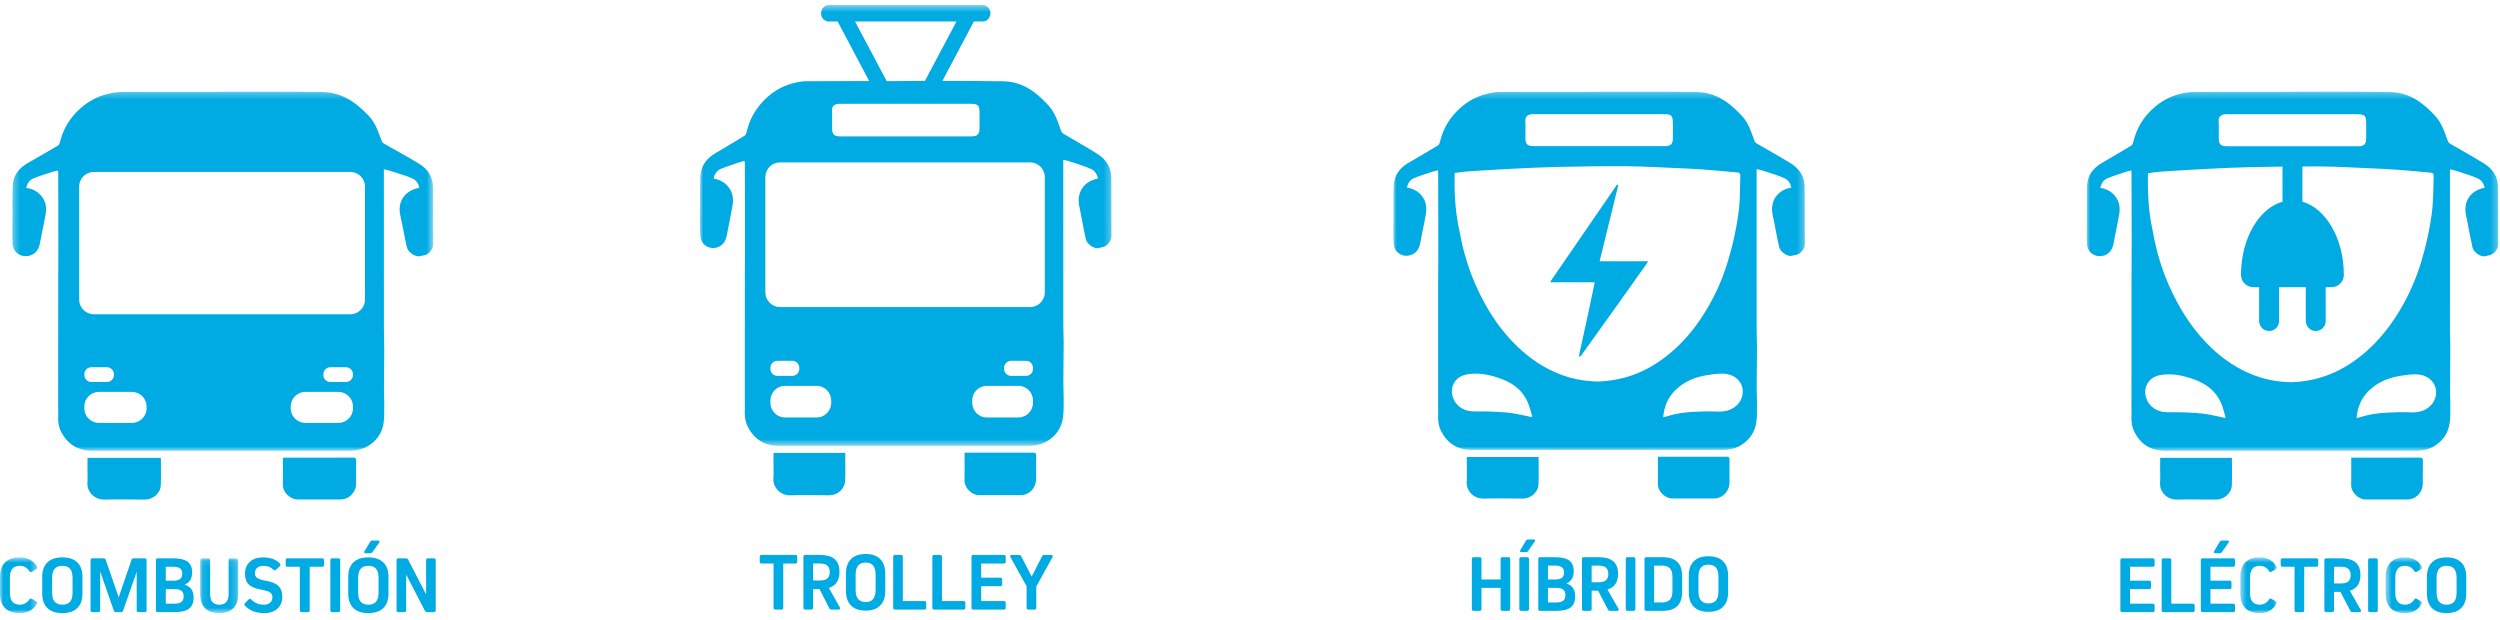 <?xml version="1.0" encoding="UTF-8"?>
<svg width="375px" height="93px" viewBox="0 0 375 93" version="1.1" xmlns="http://www.w3.org/2000/svg" xmlns:xlink="http://www.w3.org/1999/xlink">
    <title>ICONOS</title>
    <defs>
        <polygon id="path-1" points="0.317 0.279 63.447 0.279 63.447 54.146 0.317 54.146"></polygon>
        <polygon id="path-3" points="0 0.699 5.585 0.699 5.585 9.057 0 9.057"></polygon>
        <polygon id="path-5" points="0.099 0.086 5.806 0.086 5.806 8.302 0.099 8.302"></polygon>
        <polygon id="path-7" points="0 0.409 61.727 0.409 61.727 66.504 0 66.504"></polygon>
        <polygon id="path-9" points="0 0.279 61.729 0.279 61.729 54.015 0 54.015"></polygon>
        <polygon id="path-11" points="0 0.28 61.725 0.28 61.725 54.151 0 54.151"></polygon>
        <polygon id="path-13" points="0.536 0.699 5.997 0.699 5.997 9.057 0.536 9.057"></polygon>
        <polygon id="path-15" points="0.571 0.699 6.031 0.699 6.031 9.057 0.571 9.057"></polygon>
    </defs>
    <g id="BREEZE-Eléctricos-ESP" stroke="none" stroke-width="1" fill="none" fill-rule="evenodd">
        <g id="LANDING-pestaña-ELECTRICOS" transform="translate(-562, -996)">
            <g id="ICONOS" transform="translate(562, 996.357)">
                <g id="icono-COMBUSTION" transform="translate(0, 12.643)">
                    <g id="Group-3" transform="translate(1.535, 0.475)">
                        <mask id="mask-2" fill="white">
                            <use xlink:href="#path-1"></use>
                        </mask>
                        <g id="Clip-2"></g>
                        <path d="M53.212,31.484 C53.212,32.69 52.22,33.666 50.99,33.666 L12.558,33.666 C11.337,33.666 10.344,32.69 10.344,31.484 L10.344,14.493 C10.344,13.289 11.337,12.312 12.558,12.312 L50.99,12.312 C52.22,12.312 53.212,13.289 53.212,14.493 L53.212,31.484 Z M46.971,42.789 C46.971,43.363 47.439,43.828 48.027,43.828 L50.349,43.828 C50.934,43.828 51.408,43.363 51.408,42.789 L51.408,42.647 C51.408,42.073 50.934,41.608 50.349,41.608 L48.027,41.608 C47.439,41.608 46.971,42.073 46.971,42.647 L46.971,42.789 Z M42.073,47.788 C42.073,48.993 43.066,49.967 44.292,49.967 L49.19,49.967 C50.412,49.967 51.408,48.993 51.408,47.788 L51.408,47.487 C51.408,46.28 50.412,45.304 49.19,45.304 L44.292,45.304 C43.066,45.304 42.073,46.28 42.073,47.487 L42.073,47.788 Z M15.554,42.647 C15.554,42.073 15.082,41.608 14.501,41.608 L12.172,41.608 C11.588,41.608 11.116,42.073 11.116,42.647 L11.116,42.789 C11.116,43.363 11.588,43.828 12.172,43.828 L14.501,43.828 C15.082,43.828 15.554,43.363 15.554,42.789 L15.554,42.647 Z M20.448,47.487 C20.448,46.28 19.455,45.304 18.233,45.304 L13.331,45.304 C12.109,45.304 11.116,46.28 11.116,47.487 L11.116,47.788 C11.116,48.993 12.109,49.967 13.331,49.967 L18.233,49.967 C19.455,49.967 20.448,48.993 20.448,47.788 L20.448,47.487 Z M61.378,14.693 C61.225,14.064 60.909,13.559 60.353,13.306 C59.659,12.989 58.918,12.766 58.188,12.521 C57.699,12.353 57.192,12.212 56.692,12.064 C56.504,12.01 56.303,11.975 56.044,11.915 L56.044,12.478 C56.044,20.374 56.044,28.27 56.051,36.166 C56.051,37.111 56.108,38.056 56.105,39.001 C56.101,40.941 56.065,42.881 56.055,44.818 C56.055,45.621 56.115,46.427 56.105,47.23 C56.093,48.169 56.136,49.122 55.994,50.044 C55.76,51.55 54.91,52.707 53.556,53.484 C52.687,53.986 51.742,54.146 50.739,54.146 C37.934,54.136 25.133,54.142 12.335,54.142 C10.198,54.142 8.628,53.195 7.651,51.327 C7.222,50.508 7.136,49.613 7.2,48.697 C7.218,48.346 7.189,47.988 7.189,47.632 C7.193,45.084 7.193,42.536 7.193,39.988 C7.2,36.405 7.193,32.82 7.2,29.237 C7.2,27.216 7.222,25.191 7.218,23.169 C7.218,19.595 7.208,16.023 7.2,12.452 C7.2,12.353 7.176,12.257 7.161,12.106 C6.906,12.158 6.679,12.186 6.463,12.257 C5.46,12.588 4.443,12.888 3.465,13.285 C2.887,13.524 2.55,14.045 2.398,14.695 C3.277,14.84 3.997,15.174 4.578,15.821 C5.343,16.664 5.488,17.649 5.304,18.689 C5.056,20.133 4.712,21.563 4.453,23.004 C4.308,23.774 3.954,24.417 3.252,24.739 C1.927,25.358 0.438,24.553 0.357,23.118 C0.282,21.773 0.335,20.423 0.338,19.076 C0.338,17.539 0.311,16.004 0.368,14.47 C0.417,12.912 1.246,11.783 2.586,11.006 C4.116,10.122 5.662,9.262 7.176,8.355 C7.36,8.247 7.448,7.925 7.505,7.684 C8.015,5.689 9.075,4.027 10.641,2.679 C11.719,1.749 12.963,1.059 14.352,0.687 C15.068,0.498 15.815,0.329 16.55,0.324 C21.121,0.29 25.682,0.308 30.25,0.304 C31.158,0.304 32.065,0.28 32.972,0.282 C37.629,0.289 42.293,0.25 46.946,0.334 C48.701,0.366 50.338,1.003 51.749,2.068 C52.471,2.615 53.145,3.243 53.772,3.898 C54.403,4.558 54.835,5.368 55.172,6.216 C55.371,6.718 55.534,7.232 55.746,7.73 C55.806,7.872 55.952,8.009 56.09,8.09 C57.823,9.082 59.584,10.026 61.289,11.059 C62.618,11.858 63.408,13.038 63.419,14.622 C63.437,17.49 63.437,20.357 63.447,23.227 C63.447,23.924 62.728,24.733 62.04,24.823 C61.796,24.854 61.562,24.958 61.318,24.978 C60.686,25.026 59.691,24.356 59.51,23.656 C59.286,22.779 59.141,21.885 58.957,20.998 C58.815,20.296 58.688,19.589 58.524,18.89 C58.014,16.715 59.262,15.053 61.378,14.693 L61.378,14.693 Z" id="Fill-1" fill="#00AAE3" mask="url(#mask-2)"></path>
                    </g>
                    <path d="M24.13,55.685 C24.13,57.079 24.176,58.438 24.116,59.797 C24.073,60.983 22.947,61.938 21.727,61.938 C19.707,61.93 17.691,61.882 15.681,61.938 C14.236,61.972 12.995,60.822 13.119,59.358 C13.165,58.759 13.123,58.146 13.123,57.539 C13.13,56.932 13.123,56.326 13.123,55.685 L24.13,55.685 Z" id="Fill-4" fill="#00AAE3"></path>
                    <path d="M42.439,55.65 L42.842,55.65 C46.202,55.65 49.555,55.657 52.915,55.643 C53.29,55.643 53.436,55.727 53.425,56.124 C53.4,57.267 53.436,58.414 53.415,59.557 C53.39,60.878 52.362,61.917 51.043,61.917 C48.91,61.924 46.776,61.917 44.636,61.92 C43.52,61.924 42.41,60.794 42.432,59.784 C42.46,58.424 42.439,57.065 42.439,55.65" id="Fill-6" fill="#00AAE3"></path>
                    <g id="Group-10" transform="translate(0, 69.909)">
                        <mask id="mask-4" fill="white">
                            <use xlink:href="#path-3"></use>
                        </mask>
                        <g id="Clip-9"></g>
                        <path d="M2.956,7.793 C3.575,7.793 4.053,7.538 4.392,7.028 C4.492,6.858 4.623,6.821 4.783,6.916 L5.429,7.295 C5.59,7.394 5.622,7.522 5.525,7.681 C4.987,8.598 4.13,9.057 2.956,9.057 C1.999,9.057 1.267,8.806 0.76,8.304 C0.254,7.802 -0,7.079 -0,6.138 L-0,3.611 C-0,2.67 0.254,1.95 0.76,1.449 C1.267,0.949 1.999,0.699 2.956,0.699 C4.146,0.699 5.006,1.156 5.538,2.069 C5.626,2.236 5.59,2.366 5.429,2.461 L4.795,2.846 C4.63,2.941 4.5,2.909 4.403,2.751 C4.062,2.225 3.579,1.962 2.956,1.962 C1.974,1.962 1.484,2.558 1.484,3.748 L1.484,6.008 C1.484,7.198 1.974,7.793 2.956,7.793" id="Fill-8" fill="#00AAE3" mask="url(#mask-4)"></path>
                    </g>
                    <path d="M7.819,73.657 L7.819,75.917 C7.819,77.107 8.33,77.702 9.352,77.702 C9.87,77.702 10.255,77.555 10.506,77.26 C10.758,76.967 10.883,76.518 10.883,75.917 L10.883,73.657 C10.883,73.056 10.758,72.608 10.506,72.314 C10.255,72.019 9.87,71.872 9.352,71.872 C8.33,71.872 7.819,72.467 7.819,73.657 M6.335,76.047 L6.335,73.521 C6.335,72.579 6.593,71.859 7.111,71.358 C7.627,70.858 8.374,70.608 9.352,70.608 C10.324,70.608 11.07,70.858 11.59,71.358 C12.108,71.859 12.367,72.579 12.367,73.521 L12.367,76.047 C12.367,76.989 12.108,77.711 11.59,78.213 C11.07,78.715 10.324,78.966 9.352,78.966 C8.374,78.966 7.627,78.715 7.111,78.213 C6.593,77.711 6.335,76.989 6.335,76.047" id="Fill-11" fill="#00AAE3"></path>
                    <path d="M20.052,70.75 L21.705,70.75 C21.894,70.75 21.989,70.843 21.989,71.029 L21.989,78.539 C21.989,78.725 21.894,78.818 21.705,78.818 L20.795,78.818 C20.601,78.818 20.505,78.725 20.505,78.539 L20.505,72.815 L20.481,72.815 L18.472,78.587 C18.424,78.741 18.315,78.818 18.147,78.818 L17.392,78.818 C17.227,78.818 17.121,78.741 17.073,78.587 L15.046,72.779 L15.022,72.779 L15.022,78.539 C15.022,78.725 14.927,78.818 14.739,78.818 L13.864,78.818 C13.675,78.818 13.581,78.725 13.581,78.539 L13.581,71.029 C13.581,70.843 13.675,70.75 13.864,70.75 L15.541,70.75 C15.706,70.75 15.812,70.828 15.861,70.982 L17.791,76.57 L17.815,76.57 L19.727,70.982 C19.775,70.828 19.884,70.75 20.052,70.75" id="Fill-13" fill="#00AAE3"></path>
                    <path d="M24.866,77.555 L26.175,77.555 C26.646,77.555 26.993,77.465 27.216,77.284 C27.439,77.104 27.551,76.827 27.551,76.451 C27.551,76.075 27.439,75.801 27.216,75.626 C26.993,75.453 26.646,75.366 26.175,75.366 L24.866,75.366 L24.866,77.555 Z M24.866,74.103 L25.97,74.103 C26.445,74.103 26.792,74.018 27.01,73.85 C27.23,73.681 27.34,73.418 27.34,73.058 C27.34,72.698 27.23,72.435 27.01,72.266 C26.792,72.099 26.445,72.014 25.97,72.014 L24.866,72.014 L24.866,74.103 Z M27.72,74.689 L27.72,74.713 C28.174,74.851 28.508,75.08 28.72,75.398 C28.934,75.716 29.04,76.134 29.04,76.653 C29.04,77.404 28.812,77.952 28.356,78.299 C27.899,78.644 27.172,78.818 26.175,78.818 L23.672,78.818 C23.483,78.818 23.389,78.725 23.389,78.54 L23.389,71.029 C23.389,70.843 23.483,70.75 23.672,70.75 L25.952,70.75 C26.949,70.75 27.677,70.918 28.135,71.254 C28.594,71.591 28.823,72.127 28.823,72.862 C28.823,73.772 28.456,74.381 27.72,74.689 L27.72,74.689 Z" id="Fill-15" fill="#00AAE3"></path>
                    <g id="Group-19" transform="translate(29.93, 70.664)">
                        <mask id="mask-6" fill="white">
                            <use xlink:href="#path-5"></use>
                        </mask>
                        <g id="Clip-18"></g>
                        <path d="M5.806,0.365 L5.806,5.478 C5.806,6.387 5.56,7.086 5.07,7.572 C4.579,8.058 3.873,8.302 2.952,8.302 C2.032,8.302 1.326,8.058 0.835,7.572 C0.345,7.086 0.099,6.387 0.099,5.478 L0.099,0.365 C0.099,0.179 0.194,0.086 0.383,0.086 L1.3,0.086 C1.489,0.086 1.583,0.179 1.583,0.365 L1.583,5.372 C1.583,5.938 1.696,6.356 1.921,6.63 C2.146,6.902 2.494,7.039 2.965,7.039 C3.44,7.039 3.791,6.902 4.02,6.63 C4.249,6.356 4.364,5.938 4.364,5.372 L4.364,0.365 C4.364,0.179 4.459,0.086 4.648,0.086 L5.522,0.086 C5.711,0.086 5.806,0.179 5.806,0.365" id="Fill-17" fill="#00AAE3" mask="url(#mask-6)"></path>
                    </g>
                    <path d="M39.427,70.608 C40.545,70.608 41.397,70.915 41.985,71.528 C42.106,71.662 42.097,71.796 41.961,71.931 L41.418,72.453 C41.285,72.583 41.149,72.579 41.007,72.441 C40.61,72.062 40.113,71.872 39.518,71.872 C39.116,71.872 38.801,71.972 38.574,72.171 C38.347,72.371 38.233,72.647 38.233,72.999 C38.233,73.299 38.35,73.533 38.582,73.699 C38.816,73.865 39.235,73.999 39.837,74.102 C40.747,74.256 41.392,74.523 41.774,74.902 C42.156,75.282 42.347,75.826 42.347,76.534 C42.347,77.266 42.101,77.854 41.611,78.299 C41.12,78.743 40.471,78.966 39.663,78.966 C38.4,78.966 37.425,78.592 36.737,77.845 C36.62,77.711 36.625,77.582 36.749,77.459 L37.292,76.926 C37.425,76.795 37.561,76.799 37.702,76.938 C38.196,77.448 38.822,77.702 39.578,77.702 C39.98,77.702 40.295,77.602 40.522,77.4 C40.75,77.198 40.863,76.921 40.863,76.57 C40.863,76.266 40.748,76.032 40.519,75.87 C40.29,75.708 39.869,75.573 39.258,75.466 C38.35,75.309 37.704,75.044 37.322,74.675 C36.94,74.305 36.749,73.758 36.749,73.035 C36.749,72.302 36.994,71.715 37.482,71.272 C37.971,70.83 38.619,70.608 39.427,70.608" id="Fill-20" fill="#00AAE3"></path>
                    <path d="M46.456,72.014 L46.456,78.54 C46.456,78.725 46.361,78.818 46.173,78.818 L45.256,78.818 C45.067,78.818 44.972,78.725 44.972,78.54 L44.972,72.014 L43.133,72.014 C42.944,72.014 42.85,71.922 42.85,71.735 L42.85,71.029 C42.85,70.843 42.944,70.75 43.133,70.75 L48.321,70.75 C48.509,70.75 48.604,70.843 48.604,71.029 L48.604,71.735 C48.604,71.922 48.509,72.014 48.321,72.014 L46.456,72.014 Z" id="Fill-22" fill="#00AAE3"></path>
                    <path d="M51.029,71.029 L51.029,78.539 C51.029,78.725 50.934,78.818 50.745,78.818 L49.834,78.818 C49.646,78.818 49.551,78.725 49.551,78.539 L49.551,71.029 C49.551,70.843 49.646,70.75 49.834,70.75 L50.745,70.75 C50.934,70.75 51.029,70.843 51.029,71.029" id="Fill-24" fill="#00AAE3"></path>
                    <path d="M55.561,69.985 L54.837,69.985 C54.737,69.985 54.67,69.959 54.638,69.905 C54.605,69.852 54.614,69.782 54.662,69.695 L55.536,68.247 C55.605,68.137 55.704,68.081 55.833,68.081 L56.725,68.081 C56.829,68.081 56.897,68.11 56.927,68.167 C56.957,68.225 56.944,68.293 56.888,68.372 L55.862,69.825 C55.79,69.933 55.689,69.985 55.561,69.985 M53.721,73.657 L53.721,75.917 C53.721,77.108 54.232,77.703 55.253,77.703 C55.772,77.703 56.156,77.555 56.408,77.261 C56.66,76.966 56.785,76.518 56.785,75.917 L56.785,73.657 C56.785,73.056 56.66,72.609 56.408,72.314 C56.156,72.019 55.772,71.871 55.253,71.871 C54.232,71.871 53.721,72.467 53.721,73.657 M52.237,76.047 L52.237,73.521 C52.237,72.58 52.496,71.859 53.012,71.358 C53.529,70.858 54.276,70.608 55.253,70.608 C56.226,70.608 56.972,70.858 57.491,71.358 C58.01,71.859 58.269,72.58 58.269,73.521 L58.269,76.047 C58.269,76.988 58.01,77.711 57.491,78.213 C56.972,78.715 56.226,78.966 55.253,78.966 C54.276,78.966 53.529,78.715 53.012,78.213 C52.496,77.711 52.237,76.988 52.237,76.047" id="Fill-26" fill="#00AAE3"></path>
                    <path d="M64.2,70.75 L65.075,70.75 C65.264,70.75 65.358,70.843 65.358,71.029 L65.358,78.539 C65.358,78.725 65.264,78.818 65.075,78.818 L64.086,78.818 C63.925,78.818 63.81,78.753 63.742,78.622 L60.949,73.23 L60.925,73.23 L60.925,78.539 C60.925,78.725 60.83,78.818 60.642,78.818 L59.767,78.818 C59.578,78.818 59.483,78.725 59.483,78.539 L59.483,71.029 C59.483,70.843 59.578,70.75 59.767,70.75 L60.876,70.75 C61.038,70.75 61.152,70.816 61.22,70.947 L63.892,76.107 L63.917,76.107 L63.917,71.029 C63.917,70.843 64.011,70.75 64.2,70.75" id="Fill-28" fill="#00AAE3"></path>
                </g>
                <g id="icono-TROLLEY" transform="translate(105, 0)">
                    <g id="Group-3">
                        <mask id="mask-8" fill="white">
                            <use xlink:href="#path-7"></use>
                        </mask>
                        <g id="Clip-2"></g>
                        <path d="M51.72,43.482 C51.72,44.707 50.749,45.699 49.546,45.699 L11.976,45.699 C10.77,45.699 9.803,44.707 9.803,43.482 L9.803,26.222 C9.803,24.999 10.77,24.006 11.976,24.006 L49.546,24.006 C50.749,24.006 51.72,24.999 51.72,26.222 L51.72,43.482 Z M49.949,54.967 C49.949,55.549 49.492,56.022 48.92,56.022 L46.65,56.022 C46.078,56.022 45.61,55.549 45.61,54.967 L45.61,54.822 C45.61,54.239 46.078,53.767 46.65,53.767 L48.92,53.767 C49.492,53.767 49.949,54.239 49.949,54.822 L49.949,54.967 Z M49.949,60.044 C49.949,61.269 48.982,62.259 47.783,62.259 L42.994,62.259 C41.795,62.259 40.831,61.269 40.831,60.044 L40.831,59.739 C40.831,58.513 41.795,57.521 42.994,57.521 L47.783,57.521 C48.982,57.521 49.949,58.513 49.949,59.739 L49.949,60.044 Z M10.559,54.967 L10.559,54.822 C10.559,54.239 11.02,53.767 11.588,53.767 L13.864,53.767 C14.436,53.767 14.898,54.239 14.898,54.822 L14.898,54.967 C14.898,55.549 14.436,56.022 13.864,56.022 L11.588,56.022 C11.02,56.022 10.559,55.549 10.559,54.967 L10.559,54.967 Z M19.683,60.044 C19.683,61.269 18.719,62.259 17.513,62.259 L12.724,62.259 C11.532,62.259 10.559,61.269 10.559,60.044 L10.559,59.739 C10.559,58.513 11.532,57.521 12.724,57.521 L17.513,57.521 C18.719,57.521 19.683,58.513 19.683,59.739 L19.683,60.044 Z M20.715,15.222 C20.861,15.199 21.013,15.215 21.166,15.215 L40.499,15.215 C41.763,15.217 41.934,15.398 41.934,16.688 C41.934,17.426 41.934,18.164 41.93,18.902 C41.93,19.765 41.604,20.099 40.759,20.101 C37.453,20.103 34.144,20.101 30.831,20.101 C27.57,20.101 24.313,20.103 21.052,20.101 C20.095,20.101 19.811,19.804 19.811,18.823 C19.807,17.98 19.843,17.134 19.797,16.295 C19.752,15.562 20.129,15.312 20.715,15.222 L20.715,15.222 Z M23.252,2.859 L38.472,2.859 L33.738,11.784 C33.135,11.787 32.532,11.787 31.929,11.787 C31.042,11.784 30.155,11.809 29.268,11.809 L27.999,11.809 L23.252,2.859 Z M61.7,26.353 C61.689,24.744 60.913,23.546 59.617,22.734 C57.95,21.685 56.228,20.726 54.537,19.719 C54.398,19.636 54.256,19.497 54.194,19.352 C53.989,18.846 53.83,18.324 53.639,17.814 C53.307,16.953 52.884,16.131 52.264,15.46 C51.653,14.794 50.995,14.156 50.289,13.601 C48.916,12.519 47.308,11.872 45.593,11.839 C42.512,11.78 39.428,11.78 36.354,11.784 L41.084,2.859 L42.433,2.859 C43.052,2.859 43.562,2.31 43.562,1.632 C43.562,0.958 43.052,0.409 42.433,0.409 L19.298,0.409 C18.671,0.409 18.162,0.958 18.162,1.632 C18.162,2.31 18.671,2.859 19.298,2.859 L20.643,2.859 L25.387,11.807 C22.216,11.806 19.042,11.806 15.871,11.829 C15.153,11.834 14.423,12.006 13.722,12.198 C12.364,12.575 11.151,13.277 10.091,14.222 C8.563,15.591 7.52,17.279 7.027,19.306 C6.969,19.551 6.886,19.878 6.702,19.988 C5.226,20.908 3.714,21.782 2.217,22.68 C0.908,23.47 0.097,24.617 0.045,26.199 C-0.008,27.757 0.028,29.316 0.02,30.878 C0.017,32.247 -0.035,33.618 0.041,34.984 C0.121,36.442 1.573,37.26 2.872,36.631 C3.552,36.304 3.902,35.651 4.037,34.868 C4.297,33.404 4.63,31.952 4.879,30.485 C5.055,29.428 4.914,28.428 4.165,27.571 C3.597,26.914 2.893,26.575 2.03,26.428 C2.183,25.768 2.512,25.239 3.077,24.995 C4.033,24.592 5.031,24.287 6.008,23.951 C6.22,23.878 6.442,23.85 6.687,23.797 C6.702,23.951 6.729,24.049 6.729,24.149 C6.736,27.777 6.747,31.406 6.747,35.036 C6.75,37.09 6.729,39.147 6.729,41.2 C6.723,44.84 6.729,48.482 6.723,52.121 L6.723,59.886 C6.723,60.248 6.747,60.611 6.729,60.968 C6.667,61.899 6.75,62.807 7.169,63.639 C8.122,65.538 9.661,66.5 11.747,66.5 C24.264,66.5 36.781,66.494 49.304,66.504 C50.278,66.504 51.206,66.34 52.056,65.83 C53.376,65.042 54.207,63.866 54.436,62.337 C54.579,61.4 54.537,60.432 54.551,59.478 C54.558,58.662 54.499,57.843 54.502,57.028 C54.509,55.06 54.544,53.089 54.551,51.119 C54.551,50.159 54.495,49.198 54.495,48.239 C54.488,40.218 54.488,32.197 54.488,24.176 L54.488,23.604 C54.741,23.665 54.935,23.7 55.123,23.755 C55.611,23.905 56.103,24.049 56.588,24.219 C57.299,24.468 58.02,24.695 58.706,25.017 C59.25,25.274 59.554,25.787 59.704,26.426 C57.635,26.791 56.419,28.479 56.914,30.689 C57.074,31.399 57.198,32.117 57.336,32.83 C57.51,33.732 57.659,34.639 57.877,35.53 C58.054,36.242 59.028,36.922 59.644,36.873 C59.884,36.853 60.113,36.748 60.348,36.716 C61.024,36.624 61.727,35.802 61.727,35.095 C61.717,32.179 61.717,29.267 61.7,26.353 L61.7,26.353 Z" id="Fill-1" fill="#00AAE3" mask="url(#mask-8)"></path>
                    </g>
                    <path d="M11.023,67.583 L11.023,69.467 C11.023,70.084 11.061,70.706 11.012,71.315 C10.895,72.802 12.111,73.971 13.518,73.935 C15.49,73.879 17.458,73.928 19.43,73.935 C20.625,73.935 21.721,72.965 21.772,71.761 C21.824,70.38 21.79,69 21.79,67.583 L11.023,67.583 Z" id="Fill-4" fill="#00AAE3"></path>
                    <path d="M49.928,67.541 C46.65,67.555 43.365,67.548 40.08,67.548 L39.681,67.548 C39.681,68.986 39.705,70.367 39.677,71.747 C39.656,72.773 40.741,73.921 41.84,73.917 C43.926,73.914 46.012,73.921 48.098,73.914 C49.384,73.914 50.392,72.859 50.416,71.518 C50.434,70.356 50.403,69.191 50.427,68.03 C50.434,67.626 50.292,67.541 49.928,67.541" id="Fill-6" fill="#00AAE3"></path>
                    <path d="M12.486,84.172 L12.486,90.8 C12.486,90.989 12.393,91.083 12.208,91.083 L11.312,91.083 C11.127,91.083 11.034,90.989 11.034,90.8 L11.034,84.172 L9.236,84.172 C9.051,84.172 8.959,84.077 8.959,83.888 L8.959,83.17 C8.959,82.982 9.051,82.887 9.236,82.887 L14.308,82.887 C14.493,82.887 14.585,82.982 14.585,83.17 L14.585,83.888 C14.585,84.077 14.493,84.172 14.308,84.172 L12.486,84.172 Z" id="Fill-8" fill="#00AAE3"></path>
                    <path d="M16.956,86.714 L18.006,86.714 C18.505,86.714 18.872,86.611 19.106,86.404 C19.341,86.197 19.458,85.881 19.458,85.455 C19.458,85.017 19.341,84.693 19.106,84.485 C18.872,84.275 18.505,84.172 18.006,84.172 L16.956,84.172 L16.956,86.714 Z M16.956,87.998 L16.956,90.8 C16.956,90.988 16.864,91.083 16.68,91.083 L15.789,91.083 C15.604,91.083 15.512,90.988 15.512,90.8 L15.512,83.171 C15.512,82.982 15.604,82.888 15.789,82.888 L18.006,82.888 C18.989,82.888 19.721,83.096 20.2,83.514 C20.68,83.932 20.92,84.567 20.92,85.419 C20.92,86.704 20.39,87.505 19.328,87.823 L20.967,90.739 C21.022,90.84 21.032,90.922 20.997,90.986 C20.961,91.05 20.886,91.083 20.772,91.083 L19.734,91.083 C19.577,91.083 19.465,91.016 19.398,90.883 L17.924,87.998 L16.956,87.998 Z" id="Fill-10" fill="#00AAE3"></path>
                    <path d="M23.344,85.84 L23.344,88.136 C23.344,89.345 23.844,89.95 24.843,89.95 C25.349,89.95 25.726,89.8 25.972,89.501 C26.218,89.202 26.341,88.747 26.341,88.136 L26.341,85.84 C26.341,85.229 26.218,84.775 25.972,84.476 C25.726,84.176 25.349,84.027 24.843,84.027 C23.844,84.027 23.344,84.631 23.344,85.84 M21.893,88.268 L21.893,85.702 C21.893,84.746 22.146,84.013 22.652,83.505 C23.157,82.997 23.887,82.743 24.843,82.743 C25.794,82.743 26.523,82.997 27.031,83.505 C27.538,84.013 27.791,84.746 27.791,85.702 L27.791,88.268 C27.791,89.225 27.538,89.958 27.031,90.468 C26.523,90.979 25.794,91.233 24.843,91.233 C23.887,91.233 23.157,90.979 22.652,90.468 C22.146,89.958 21.893,89.225 21.893,88.268" id="Fill-12" fill="#00AAE3"></path>
                    <path d="M33.926,90.083 L33.926,90.8 C33.926,90.989 33.833,91.083 33.648,91.083 L29.255,91.083 C29.07,91.083 28.978,90.989 28.978,90.8 L28.978,83.17 C28.978,82.982 29.07,82.887 29.255,82.887 L30.146,82.887 C30.33,82.887 30.423,82.982 30.423,83.17 L30.423,89.8 L33.648,89.8 C33.833,89.8 33.926,89.894 33.926,90.083" id="Fill-14" fill="#00AAE3"></path>
                    <path d="M39.801,90.083 L39.801,90.8 C39.801,90.989 39.708,91.083 39.523,91.083 L35.13,91.083 C34.945,91.083 34.853,90.989 34.853,90.8 L34.853,83.17 C34.853,82.982 34.945,82.887 35.13,82.887 L36.02,82.887 C36.205,82.887 36.297,82.982 36.297,83.17 L36.297,89.8 L39.523,89.8 C39.708,89.8 39.801,89.894 39.801,90.083" id="Fill-16" fill="#00AAE3"></path>
                    <path d="M42.171,86.293 L45.049,86.293 C45.234,86.293 45.327,86.387 45.327,86.576 L45.327,87.293 C45.327,87.482 45.234,87.576 45.049,87.576 L42.171,87.576 L42.171,89.799 L45.58,89.799 C45.765,89.799 45.858,89.894 45.858,90.082 L45.858,90.8 C45.858,90.989 45.765,91.083 45.58,91.083 L41.004,91.083 C40.819,91.083 40.727,90.989 40.727,90.8 L40.727,83.171 C40.727,82.982 40.819,82.888 41.004,82.888 L45.58,82.888 C45.765,82.888 45.858,82.982 45.858,83.171 L45.858,83.888 C45.858,84.077 45.765,84.171 45.58,84.171 L42.171,84.171 L42.171,86.293 Z" id="Fill-18" fill="#00AAE3"></path>
                    <path d="M50.44,87.618 L50.44,90.8 C50.44,90.988 50.347,91.083 50.163,91.083 L49.267,91.083 C49.081,91.083 48.989,90.988 48.989,90.8 L48.989,87.576 L46.577,83.231 C46.522,83.131 46.511,83.049 46.545,82.984 C46.578,82.92 46.652,82.888 46.766,82.888 L47.846,82.888 C48.002,82.888 48.114,82.954 48.182,83.087 L49.75,86.135 L51.307,83.087 C51.374,82.954 51.488,82.888 51.649,82.888 L52.676,82.888 C52.789,82.888 52.864,82.92 52.899,82.984 C52.935,83.049 52.926,83.131 52.87,83.231 L50.44,87.618 Z" id="Fill-20" fill="#00AAE3"></path>
                </g>
                <g id="icono-HIBRIDO" transform="translate(209, 13.117)">
                    <g id="Group-3">
                        <mask id="mask-10" fill="white">
                            <use xlink:href="#path-9"></use>
                        </mask>
                        <g id="Clip-2"></g>
                        <path d="M51.468,47.366 C50.627,48.124 49.639,48.31 48.533,48.259 C47.348,48.205 46.146,48.249 44.957,48.306 C43.557,48.378 42.174,48.6 40.834,49.036 C40.737,49.068 40.639,49.07 40.477,49.094 C40.626,47.465 41.204,46.105 42.345,45.008 C43.64,43.753 45.235,43.095 46.988,42.806 C47.75,42.684 48.519,42.571 49.282,42.571 C50.12,42.571 50.942,42.78 51.583,43.367 C52.74,44.419 52.678,46.279 51.468,47.366 M29.765,43.717 C28.22,43.607 26.71,43.306 25.247,42.766 C22.727,41.834 20.555,40.376 18.621,38.524 C16.209,36.222 14.39,33.513 12.928,30.533 C11.992,28.626 11.24,26.644 10.686,24.601 C10.283,23.153 10.009,21.669 9.722,20.19 C9.251,17.716 9.144,15.212 9.188,12.698 C9.188,12.641 9.195,12.584 9.203,12.471 C9.899,12.384 10.56,12.274 11.23,12.229 C13.499,12.082 15.758,11.942 18.025,11.829 C20.228,11.72 22.423,11.61 24.62,11.565 C28.033,11.495 31.439,11.431 34.845,11.458 C37.486,11.482 40.13,11.638 42.778,11.749 C44.098,11.803 45.415,11.868 46.735,11.966 C48.367,12.087 49.992,12.25 51.621,12.39 C51.93,12.417 52.065,12.545 52.047,12.883 C51.988,14.44 52.019,16.005 51.877,17.554 C51.742,19.037 51.465,20.511 51.157,21.968 C50.876,23.325 50.505,24.669 50.096,25.996 C49.22,28.854 47.951,31.538 46.312,34.039 C44.922,36.16 43.287,38.068 41.312,39.674 C39.114,41.468 36.672,42.772 33.868,43.367 C32.513,43.654 31.144,43.816 29.765,43.717 M20.686,49.094 C20.44,49.035 20.205,48.963 19.955,48.917 C19.043,48.744 18.143,48.508 17.217,48.424 C15.835,48.301 14.442,48.235 13.049,48.24 C12.304,48.244 11.573,48.287 10.855,48.039 C10.013,47.748 9.39,47.175 9.039,46.394 C8.599,45.417 8.707,44.386 9.386,43.574 C9.784,43.089 10.408,42.775 11.112,42.667 C12.969,42.375 14.719,42.787 16.431,43.449 C18.025,44.068 19.314,45.087 20.066,46.65 C20.423,47.38 20.589,48.201 20.839,48.981 C20.787,49.018 20.735,49.057 20.686,49.094 M20.718,3.655 C20.863,3.633 21.016,3.649 21.168,3.649 L40.497,3.649 C41.762,3.65 41.932,3.827 41.932,5.095 C41.932,5.819 41.936,6.544 41.932,7.269 C41.932,8.116 41.609,8.444 40.764,8.447 C37.454,8.448 34.142,8.447 30.829,8.447 C27.568,8.447 24.314,8.448 21.054,8.447 C20.097,8.447 19.813,8.154 19.81,7.192 C19.81,6.364 19.847,5.533 19.799,4.709 C19.758,3.989 20.132,3.744 20.718,3.655 M61.702,14.587 C61.691,13.006 60.919,11.829 59.615,11.031 C57.952,10.002 56.234,9.06 54.536,8.071 C54.404,7.989 54.258,7.853 54.196,7.711 C53.995,7.213 53.832,6.701 53.638,6.2 C53.309,5.355 52.886,4.547 52.269,3.888 C51.656,3.234 51.001,2.609 50.291,2.063 C48.915,1.001 47.31,0.364 45.595,0.333 C41.041,0.25 36.484,0.288 31.932,0.281 C31.044,0.279 30.154,0.303 29.27,0.303 C24.803,0.307 20.34,0.29 15.872,0.323 C15.156,0.328 14.425,0.497 13.721,0.686 C12.366,1.056 11.15,1.745 10.097,2.673 C8.565,4.017 7.529,5.675 7.03,7.666 C6.97,7.905 6.888,8.228 6.708,8.335 C5.228,9.239 3.717,10.098 2.22,10.979 C0.906,11.755 0.103,12.881 0.047,14.435 C-0.009,15.965 0.026,17.496 0.026,19.03 C0.019,20.373 -0.037,21.721 0.04,23.061 C0.119,24.494 1.572,25.297 2.871,24.68 C3.554,24.358 3.9,23.716 4.039,22.948 C4.296,21.511 4.635,20.085 4.878,18.644 C5.051,17.606 4.908,16.624 4.171,15.782 C3.599,15.138 2.896,14.803 2.029,14.66 C2.188,14.011 2.515,13.491 3.08,13.253 C4.036,12.857 5.03,12.557 6.014,12.228 C6.222,12.156 6.444,12.128 6.693,12.076 C6.708,12.228 6.724,12.323 6.724,12.422 C6.735,15.984 6.749,19.548 6.749,23.113 C6.756,25.13 6.728,27.15 6.724,29.166 L6.724,39.89 L6.724,47.517 C6.724,47.872 6.749,48.229 6.724,48.579 C6.669,49.493 6.756,50.386 7.171,51.202 C8.128,53.066 9.663,54.012 11.749,54.012 C24.266,54.012 36.787,54.005 49.302,54.015 C50.28,54.015 51.209,53.855 52.057,53.354 C53.378,52.58 54.206,51.425 54.438,49.923 C54.584,49.003 54.539,48.052 54.549,47.116 C54.56,46.315 54.497,45.511 54.5,44.71 C54.511,42.776 54.543,40.841 54.549,38.907 C54.552,37.964 54.497,37.02 54.497,36.078 C54.494,28.202 54.494,20.325 54.494,12.448 L54.494,11.887 C54.743,11.946 54.934,11.98 55.125,12.034 C55.613,12.183 56.109,12.323 56.587,12.49 C57.3,12.735 58.021,12.957 58.701,13.274 C59.248,13.526 59.56,14.03 59.706,14.658 C57.64,15.016 56.417,16.674 56.916,18.844 C57.079,19.541 57.2,20.247 57.338,20.947 C57.519,21.832 57.661,22.724 57.88,23.599 C58.056,24.297 59.03,24.965 59.65,24.918 C59.886,24.897 60.114,24.794 60.35,24.763 C61.025,24.672 61.729,23.866 61.729,23.171 C61.722,20.308 61.722,17.448 61.702,14.587" id="Fill-1" fill="#00AAE3" mask="url(#mask-10)"></path>
                    </g>
                    <path d="M11.025,55.075 L11.025,56.925 C11.021,57.531 11.06,58.142 11.011,58.74 C10.897,60.2 12.109,61.348 13.52,61.313 C15.488,61.257 17.46,61.306 19.432,61.313 C20.627,61.313 21.73,60.361 21.775,59.178 C21.833,57.822 21.785,56.467 21.785,55.075 L11.025,55.075 Z" id="Fill-4" fill="#00AAE3"></path>
                    <path d="M49.93,55.034 C46.645,55.048 43.367,55.041 40.082,55.041 L39.69,55.041 C39.69,56.453 39.707,57.809 39.68,59.164 C39.656,60.172 40.744,61.299 41.842,61.295 C43.928,61.292 46.014,61.299 48.101,61.292 C49.385,61.292 50.394,60.256 50.418,58.939 C50.439,57.798 50.405,56.654 50.429,55.514 C50.439,55.117 50.294,55.034 49.93,55.034" id="Fill-6" fill="#00AAE3"></path>
                    <path d="M33.744,14.291 C33.678,14.265 33.618,14.24 33.557,14.214 C30.223,19.061 26.896,23.908 23.563,28.756 C23.587,28.793 23.614,28.831 23.639,28.868 L30.212,28.868 C29.893,30.371 29.602,31.814 29.29,33.257 C28.82,35.428 28.338,37.596 27.87,39.769 C27.849,39.859 27.894,39.966 27.909,40.064 C27.987,40.003 28.095,39.96 28.154,39.882 C28.486,39.434 28.805,38.977 29.128,38.524 C30.527,36.57 31.921,34.618 33.321,32.664 C34.804,30.578 36.288,28.493 37.77,26.406 C37.902,26.216 38.027,26.02 38.224,25.717 L30.94,25.717 C31.889,21.844 32.815,18.069 33.744,14.291" id="Fill-8" fill="#00AAE3"></path>
                    <path d="M17.532,70.383 L17.532,77.875 C17.532,78.06 17.439,78.152 17.255,78.152 L16.364,78.152 C16.18,78.152 16.087,78.06 16.087,77.875 L16.087,74.709 L13.221,74.709 L13.221,77.875 C13.221,78.06 13.128,78.152 12.944,78.152 L12.053,78.152 C11.868,78.152 11.775,78.06 11.775,77.875 L11.775,70.383 C11.775,70.197 11.868,70.105 12.053,70.105 L12.944,70.105 C13.128,70.105 13.221,70.197 13.221,70.383 L13.221,73.448 L16.087,73.448 L16.087,70.383 C16.087,70.197 16.18,70.105 16.364,70.105 L17.255,70.105 C17.439,70.105 17.532,70.197 17.532,70.383" id="Fill-10" fill="#00AAE3"></path>
                    <path d="M19.929,69.341 L19.215,69.341 C19.117,69.341 19.052,69.315 19.02,69.262 C18.988,69.208 18.997,69.138 19.043,69.052 L19.899,67.608 C19.966,67.498 20.065,67.442 20.194,67.442 L21.061,67.442 C21.163,67.442 21.228,67.471 21.258,67.528 C21.288,67.585 21.275,67.653 21.22,67.732 L20.218,69.182 C20.146,69.289 20.05,69.341 19.929,69.341 M20.347,70.383 L20.347,77.875 C20.347,78.06 20.255,78.152 20.07,78.152 L19.18,78.152 C18.994,78.152 18.902,78.06 18.902,77.875 L18.902,70.383 C18.902,70.197 18.994,70.105 19.18,70.105 L20.07,70.105 C20.255,70.105 20.347,70.197 20.347,70.383" id="Fill-12" fill="#00AAE3"></path>
                    <path d="M23.19,76.892 L24.471,76.892 C24.93,76.892 25.27,76.803 25.488,76.623 C25.707,76.443 25.815,76.167 25.815,75.792 C25.815,75.417 25.707,75.143 25.488,74.969 C25.27,74.796 24.93,74.709 24.471,74.709 L23.19,74.709 L23.19,76.892 Z M23.19,73.449 L24.27,73.449 C24.734,73.449 25.073,73.364 25.287,73.196 C25.502,73.029 25.609,72.766 25.609,72.407 C25.609,72.048 25.502,71.785 25.287,71.617 C25.073,71.45 24.734,71.365 24.27,71.365 L23.19,71.365 L23.19,73.449 Z M25.98,74.034 L25.98,74.058 C26.425,74.196 26.751,74.424 26.959,74.741 C27.168,75.058 27.272,75.475 27.272,75.993 C27.272,76.743 27.049,77.289 26.603,77.635 C26.156,77.98 25.445,78.153 24.471,78.153 L22.023,78.153 C21.838,78.153 21.745,78.06 21.745,77.875 L21.745,70.383 C21.745,70.197 21.838,70.104 22.023,70.104 L24.252,70.104 C25.227,70.104 25.939,70.272 26.387,70.607 C26.835,70.943 27.06,71.478 27.06,72.211 C27.06,73.119 26.7,73.726 25.98,74.034 L25.98,74.034 Z" id="Fill-14" fill="#00AAE3"></path>
                    <path d="M29.747,73.862 L30.797,73.862 C31.296,73.862 31.663,73.761 31.897,73.558 C32.131,73.354 32.248,73.044 32.248,72.625 C32.248,72.196 32.131,71.878 31.897,71.673 C31.663,71.468 31.296,71.366 30.797,71.366 L29.747,71.366 L29.747,73.862 Z M29.747,75.123 L29.747,77.875 C29.747,78.06 29.655,78.152 29.47,78.152 L28.579,78.152 C28.394,78.152 28.302,78.06 28.302,77.875 L28.302,70.383 C28.302,70.197 28.394,70.105 28.579,70.105 L30.797,70.105 C31.78,70.105 32.511,70.31 32.991,70.72 C33.47,71.13 33.711,71.754 33.711,72.591 C33.711,73.853 33.179,74.639 32.118,74.951 L33.758,77.815 C33.813,77.914 33.823,77.994 33.787,78.058 C33.752,78.121 33.677,78.152 33.563,78.152 L32.525,78.152 C32.367,78.152 32.256,78.087 32.189,77.957 L30.714,75.123 L29.747,75.123 Z" id="Fill-16" fill="#00AAE3"></path>
                    <path d="M36.308,70.383 L36.308,77.875 C36.308,78.06 36.216,78.152 36.032,78.152 L35.141,78.152 C34.956,78.152 34.863,78.06 34.863,77.875 L34.863,70.383 C34.863,70.197 34.956,70.105 35.141,70.105 L36.032,70.105 C36.216,70.105 36.308,70.197 36.308,70.383" id="Fill-18" fill="#00AAE3"></path>
                    <path d="M41.865,75.217 L41.865,73.028 C41.865,72.464 41.736,72.046 41.48,71.774 C41.225,71.501 40.83,71.366 40.296,71.366 L39.122,71.366 L39.122,76.893 L40.296,76.893 C40.83,76.893 41.225,76.756 41.48,76.484 C41.736,76.211 41.865,75.79 41.865,75.217 M37.954,70.105 L40.366,70.105 C42.332,70.105 43.316,71.034 43.316,72.892 L43.316,75.354 C43.316,77.219 42.332,78.152 40.366,78.152 L37.954,78.152 C37.769,78.152 37.677,78.06 37.677,77.874 L37.677,70.382 C37.677,70.197 37.769,70.105 37.954,70.105" id="Fill-20" fill="#00AAE3"></path>
                    <path d="M45.769,73.004 L45.769,75.259 C45.769,76.446 46.268,77.04 47.267,77.04 C47.774,77.04 48.151,76.893 48.397,76.599 C48.642,76.306 48.765,75.859 48.765,75.259 L48.765,73.004 C48.765,72.404 48.642,71.958 48.397,71.664 C48.151,71.37 47.774,71.223 47.267,71.223 C46.268,71.223 45.769,71.817 45.769,73.004 M44.318,75.389 L44.318,72.868 C44.318,71.929 44.571,71.21 45.076,70.711 C45.582,70.212 46.312,69.963 47.267,69.963 C48.219,69.963 48.948,70.212 49.455,70.711 C49.962,71.21 50.217,71.929 50.217,72.868 L50.217,75.389 C50.217,76.328 49.962,77.048 49.455,77.549 C48.948,78.05 48.219,78.3 47.267,78.3 C46.312,78.3 45.582,78.05 45.076,77.549 C44.571,77.048 44.318,76.328 44.318,75.389" id="Fill-22" fill="#00AAE3"></path>
                </g>
                <g id="icono-ELECTRICO" transform="translate(313, 13.117)">
                    <g id="Group-3">
                        <mask id="mask-12" fill="white">
                            <use xlink:href="#path-11"></use>
                        </mask>
                        <g id="Clip-2"></g>
                        <path d="M51.472,47.484 C50.629,48.243 49.635,48.429 48.533,48.38 C47.348,48.325 46.149,48.367 44.96,48.426 C43.557,48.498 42.174,48.721 40.829,49.158 C40.739,49.189 40.638,49.192 40.48,49.216 C40.625,47.583 41.207,46.22 42.34,45.121 C43.643,43.863 45.231,43.2 46.984,42.912 C47.742,42.79 48.518,42.675 49.285,42.675 C50.12,42.675 50.945,42.886 51.586,43.474 C52.739,44.528 52.674,46.395 51.472,47.484 M29.764,43.826 C28.223,43.715 26.712,43.413 25.246,42.872 C22.73,41.938 20.55,40.476 18.617,38.62 C16.212,36.313 14.393,33.596 12.931,30.61 C11.991,28.698 11.243,26.712 10.682,24.664 C10.283,23.212 10.006,21.722 9.721,20.241 C9.246,17.762 9.146,15.251 9.184,12.732 C9.188,12.674 9.194,12.617 9.202,12.502 C9.895,12.417 10.559,12.305 11.233,12.262 C13.499,12.113 15.761,11.974 18.028,11.859 C20.225,11.749 22.418,11.641 24.619,11.595 C26.202,11.562 27.783,11.533 29.373,11.512 L29.373,16.78 C25.842,17.787 23.174,22.283 23.153,27.692 L23.153,27.745 C23.153,28.771 23.974,29.605 24.997,29.605 L25.87,29.605 L25.87,34.675 C25.87,35.504 26.538,36.176 27.367,36.176 C28.189,36.176 28.856,35.504 28.856,34.675 L28.856,29.605 L32.869,29.605 L32.869,34.675 C32.869,35.504 33.542,36.176 34.364,36.176 C35.184,36.176 35.854,35.504 35.854,34.675 L35.854,29.605 L36.73,29.605 C37.749,29.605 38.58,28.771 38.58,27.745 C38.58,27.725 38.577,27.71 38.574,27.692 L38.577,27.692 C38.552,22.283 35.888,17.787 32.357,16.78 L32.357,11.497 C33.188,11.494 34.013,11.482 34.845,11.488 C37.489,11.51 40.133,11.669 42.773,11.779 C44.094,11.835 45.415,11.897 46.731,11.996 C48.363,12.118 49.991,12.282 51.624,12.422 C51.932,12.45 52.06,12.578 52.047,12.917 C51.984,14.478 52.022,16.047 51.873,17.599 C51.735,19.084 51.464,20.562 51.156,22.023 C50.872,23.383 50.508,24.73 50.103,26.06 C49.219,28.926 47.955,31.617 46.315,34.125 C44.922,36.251 43.286,38.162 41.314,39.771 C39.111,41.569 36.667,42.879 33.868,43.474 C32.509,43.763 31.144,43.923 29.764,43.826 M20.69,49.216 C20.446,49.155 20.201,49.085 19.951,49.036 C19.043,48.865 18.135,48.629 17.213,48.544 C15.838,48.421 14.444,48.352 13.052,48.36 C12.307,48.364 11.569,48.408 10.851,48.158 C10.016,47.865 9.389,47.291 9.042,46.507 C8.599,45.53 8.71,44.497 9.382,43.683 C9.787,43.196 10.411,42.881 11.107,42.771 C12.971,42.481 14.715,42.892 16.427,43.557 C18.028,44.177 19.311,45.199 20.068,46.764 C20.423,47.497 20.588,48.322 20.838,49.103 C20.79,49.139 20.738,49.177 20.69,49.216 M20.714,3.665 C20.859,3.642 21.018,3.66 21.164,3.66 L40.497,3.66 C41.762,3.662 41.931,3.838 41.931,5.109 L41.931,7.29 C41.928,8.137 41.606,8.468 40.764,8.468 C37.451,8.472 34.138,8.469 30.832,8.469 C27.571,8.469 24.31,8.472 21.057,8.469 C20.1,8.468 19.809,8.177 19.809,7.21 C19.806,6.38 19.846,5.549 19.795,4.723 C19.757,4.002 20.131,3.754 20.714,3.665 M61.701,14.623 C61.694,13.038 60.915,11.86 59.615,11.061 C57.948,10.029 56.233,9.085 54.535,8.091 C54.395,8.011 54.258,7.875 54.199,7.731 C53.994,7.234 53.834,6.718 53.634,6.218 C53.304,5.369 52.882,4.561 52.269,3.9 C51.651,3.243 50.997,2.616 50.286,2.069 C48.914,1.005 47.306,0.368 45.598,0.337 C41.041,0.251 36.487,0.29 31.927,0.282 C31.039,0.282 30.157,0.305 29.265,0.305 C24.799,0.309 20.339,0.293 15.875,0.325 C15.152,0.331 14.42,0.499 13.72,0.691 C12.362,1.062 11.149,1.752 10.096,2.682 C8.56,4.027 7.525,5.691 7.026,7.685 C6.97,7.928 6.883,8.248 6.707,8.358 C5.223,9.264 3.712,10.125 2.223,11.008 C0.909,11.786 0.098,12.915 0.046,14.471 C-0.002,16.006 0.025,17.542 0.022,19.078 C0.022,20.426 -0.037,21.774 0.04,23.118 C0.116,24.555 1.571,25.361 2.874,24.742 C3.554,24.418 3.903,23.775 4.041,23.006 C4.298,21.565 4.631,20.137 4.877,18.692 C5.054,17.65 4.912,16.665 4.163,15.823 C3.602,15.177 2.891,14.841 2.032,14.698 C2.184,14.048 2.51,13.525 3.075,13.288 C4.031,12.891 5.029,12.589 6.014,12.26 C6.221,12.186 6.447,12.16 6.689,12.106 C6.707,12.26 6.727,12.355 6.727,12.453 C6.741,16.026 6.745,19.598 6.751,23.171 C6.751,25.193 6.731,27.217 6.727,29.24 L6.727,39.988 C6.727,42.538 6.72,45.085 6.72,47.635 C6.72,47.991 6.745,48.348 6.727,48.7 C6.669,49.614 6.751,50.51 7.174,51.331 C8.124,53.195 9.659,54.143 11.752,54.143 C24.268,54.143 36.782,54.137 49.302,54.151 C50.283,54.151 51.208,53.986 52.06,53.488 C53.381,52.708 54.209,51.551 54.441,50.045 C54.58,49.123 54.542,48.17 54.545,47.231 C54.555,46.429 54.5,45.624 54.5,44.821 C54.507,42.881 54.545,40.942 54.545,39.002 C54.555,38.06 54.5,37.113 54.493,36.168 C54.493,28.272 54.493,20.377 54.489,12.481 L54.489,11.918 C54.739,11.977 54.936,12.012 55.12,12.066 C55.616,12.213 56.105,12.354 56.59,12.523 C57.3,12.768 58.024,12.992 58.703,13.309 C59.251,13.562 59.559,14.065 59.701,14.696 C57.633,15.053 56.42,16.717 56.919,18.892 C57.075,19.591 57.197,20.297 57.341,20.999 C57.515,21.888 57.664,22.782 57.882,23.657 C58.053,24.358 59.033,25.026 59.647,24.981 C59.885,24.96 60.114,24.857 60.353,24.824 C61.022,24.734 61.733,23.927 61.725,23.228 C61.715,20.359 61.715,17.491 61.701,14.623" id="Fill-1" fill="#00AAE3" mask="url(#mask-12)"></path>
                    </g>
                    <path d="M11.024,55.21 L11.024,57.064 C11.024,57.671 11.066,58.284 11.014,58.887 C10.892,60.348 12.112,61.498 13.519,61.463 C15.484,61.411 17.456,61.459 19.431,61.463 C20.623,61.463 21.726,60.508 21.774,59.322 C21.829,57.967 21.787,56.605 21.787,55.21 L11.024,55.21 Z" id="Fill-4" fill="#00AAE3"></path>
                    <path d="M49.933,55.168 C46.648,55.182 43.362,55.179 40.077,55.179 L39.686,55.179 C39.686,56.591 39.71,57.95 39.676,59.308 C39.655,60.323 40.739,61.449 41.838,61.449 C43.924,61.442 46.017,61.449 48.103,61.445 C49.389,61.442 50.397,60.404 50.421,59.086 C50.436,57.943 50.4,56.796 50.432,55.653 C50.436,55.252 50.293,55.168 49.933,55.168" id="Fill-6" fill="#00AAE3"></path>
                    <path d="M6.501,73.627 L9.379,73.627 C9.564,73.627 9.656,73.72 9.656,73.905 L9.656,74.612 C9.656,74.798 9.564,74.89 9.379,74.89 L6.501,74.89 L6.501,77.079 L9.91,77.079 C10.094,77.079 10.187,77.172 10.187,77.358 L10.187,78.064 C10.187,78.25 10.094,78.342 9.91,78.342 L5.333,78.342 C5.148,78.342 5.055,78.25 5.055,78.064 L5.055,70.554 C5.055,70.368 5.148,70.275 5.333,70.275 L9.91,70.275 C10.094,70.275 10.187,70.368 10.187,70.554 L10.187,71.259 C10.187,71.446 10.094,71.539 9.91,71.539 L6.501,71.539 L6.501,73.627 Z" id="Fill-8" fill="#00AAE3"></path>
                    <path d="M16.197,77.358 L16.197,78.064 C16.197,78.25 16.104,78.343 15.92,78.343 L11.525,78.343 C11.34,78.343 11.248,78.25 11.248,78.064 L11.248,70.553 C11.248,70.368 11.34,70.275 11.525,70.275 L12.416,70.275 C12.601,70.275 12.693,70.368 12.693,70.553 L12.693,77.079 L15.92,77.079 C16.104,77.079 16.197,77.172 16.197,77.358" id="Fill-10" fill="#00AAE3"></path>
                    <path d="M19.995,69.51 L19.282,69.51 C19.184,69.51 19.118,69.483 19.087,69.43 C19.055,69.376 19.063,69.306 19.111,69.219 L19.972,67.772 C20.039,67.662 20.135,67.606 20.261,67.606 L21.128,67.606 C21.231,67.606 21.295,67.634 21.325,67.692 C21.355,67.749 21.342,67.818 21.287,67.896 L20.284,69.35 C20.214,69.457 20.117,69.51 19.995,69.51 L19.995,69.51 Z M18.568,73.627 L21.447,73.627 C21.631,73.627 21.724,73.72 21.724,73.905 L21.724,74.612 C21.724,74.797 21.631,74.89 21.447,74.89 L18.568,74.89 L18.568,77.079 L21.977,77.079 C22.162,77.079 22.254,77.172 22.254,77.357 L22.254,78.064 C22.254,78.25 22.162,78.342 21.977,78.342 L17.401,78.342 C17.215,78.342 17.123,78.25 17.123,78.064 L17.123,70.554 C17.123,70.368 17.215,70.275 17.401,70.275 L21.977,70.275 C22.162,70.275 22.254,70.368 22.254,70.554 L22.254,71.259 C22.254,71.446 22.162,71.539 21.977,71.539 L18.568,71.539 L18.568,73.627 Z" id="Fill-12" fill="#00AAE3"></path>
                    <g id="Group-16" transform="translate(22.512, 69.434)">
                        <mask id="mask-14" fill="white">
                            <use xlink:href="#path-13"></use>
                        </mask>
                        <g id="Clip-15"></g>
                        <path d="M3.427,7.793 C4.032,7.793 4.5,7.538 4.83,7.028 C4.928,6.858 5.056,6.821 5.213,6.916 L5.845,7.295 C6.002,7.394 6.033,7.522 5.939,7.681 C5.412,8.598 4.575,9.057 3.427,9.057 C2.491,9.057 1.775,8.806 1.28,8.304 C0.784,7.802 0.536,7.079 0.536,6.138 L0.536,3.611 C0.536,2.67 0.784,1.95 1.28,1.449 C1.775,0.949 2.491,0.699 3.427,0.699 C4.59,0.699 5.432,1.156 5.951,2.069 C6.037,2.236 6.002,2.366 5.845,2.461 L5.225,2.846 C5.065,2.941 4.936,2.909 4.842,2.751 C4.507,2.225 4.036,1.962 3.427,1.962 C2.468,1.962 1.987,2.558 1.987,3.748 L1.987,6.008 C1.987,7.198 2.468,7.793 3.427,7.793" id="Fill-14" fill="#00AAE3" mask="url(#mask-14)"></path>
                    </g>
                    <path d="M32.631,71.539 L32.631,78.064 C32.631,78.25 32.539,78.343 32.354,78.343 L31.458,78.343 C31.272,78.343 31.18,78.25 31.18,78.064 L31.18,71.539 L29.381,71.539 C29.197,71.539 29.104,71.446 29.104,71.26 L29.104,70.553 C29.104,70.368 29.197,70.275 29.381,70.275 L34.454,70.275 C34.639,70.275 34.731,70.368 34.731,70.553 L34.731,71.26 C34.731,71.446 34.639,71.539 34.454,71.539 L32.631,71.539 Z" id="Fill-17" fill="#00AAE3"></path>
                    <path d="M37.101,74.042 L38.151,74.042 C38.65,74.042 39.017,73.94 39.251,73.736 C39.485,73.532 39.602,73.222 39.602,72.802 C39.602,72.371 39.485,72.052 39.251,71.847 C39.017,71.641 38.65,71.539 38.151,71.539 L37.101,71.539 L37.101,74.042 Z M37.101,75.305 L37.101,78.064 C37.101,78.249 37.009,78.342 36.825,78.342 L35.934,78.342 C35.748,78.342 35.656,78.249 35.656,78.064 L35.656,70.554 C35.656,70.368 35.748,70.275 35.934,70.275 L38.151,70.275 C39.134,70.275 39.866,70.48 40.345,70.892 C40.825,71.303 41.065,71.928 41.065,72.767 C41.065,74.032 40.534,74.821 39.473,75.133 L41.112,78.004 C41.167,78.103 41.178,78.184 41.142,78.247 C41.106,78.311 41.031,78.342 40.917,78.342 L39.879,78.342 C39.722,78.342 39.61,78.277 39.543,78.146 L38.069,75.305 L37.101,75.305 Z" id="Fill-19" fill="#00AAE3"></path>
                    <path d="M43.664,70.554 L43.664,78.064 C43.664,78.249 43.571,78.342 43.387,78.342 L42.496,78.342 C42.311,78.342 42.218,78.249 42.218,78.064 L42.218,70.554 C42.218,70.368 42.311,70.275 42.496,70.275 L43.387,70.275 C43.571,70.275 43.664,70.368 43.664,70.554" id="Fill-21" fill="#00AAE3"></path>
                    <g id="Group-25" transform="translate(44.273, 69.434)">
                        <mask id="mask-16" fill="white">
                            <use xlink:href="#path-15"></use>
                        </mask>
                        <g id="Clip-24"></g>
                        <path d="M3.461,7.793 C4.067,7.793 4.535,7.538 4.864,7.028 C4.963,6.858 5.091,6.821 5.248,6.916 L5.88,7.295 C6.036,7.394 6.068,7.522 5.973,7.681 C5.447,8.598 4.609,9.057 3.461,9.057 C2.525,9.057 1.809,8.806 1.314,8.304 C0.819,7.802 0.571,7.079 0.571,6.138 L0.571,3.611 C0.571,2.67 0.819,1.95 1.314,1.449 C1.809,0.949 2.525,0.699 3.461,0.699 C4.625,0.699 5.466,1.156 5.985,2.069 C6.072,2.236 6.036,2.366 5.88,2.461 L5.26,2.846 C5.099,2.941 4.971,2.909 4.876,2.751 C4.542,2.225 4.07,1.962 3.461,1.962 C2.502,1.962 2.022,2.558 2.022,3.748 L2.022,6.008 C2.022,7.198 2.502,7.793 3.461,7.793" id="Fill-23" fill="#00AAE3" mask="url(#mask-16)"></path>
                    </g>
                    <path d="M52.49,73.182 L52.49,75.441 C52.49,76.632 52.989,77.227 53.987,77.227 C54.495,77.227 54.871,77.08 55.118,76.785 C55.363,76.491 55.486,76.043 55.486,75.441 L55.486,73.182 C55.486,72.58 55.363,72.133 55.118,71.838 C54.871,71.543 54.495,71.396 53.987,71.396 C52.989,71.396 52.49,71.992 52.49,73.182 M51.038,75.572 L51.038,73.045 C51.038,72.104 51.291,71.383 51.796,70.883 C52.302,70.382 53.032,70.133 53.987,70.133 C54.94,70.133 55.668,70.382 56.176,70.883 C56.683,71.383 56.937,72.104 56.937,73.045 L56.937,75.572 C56.937,76.513 56.683,77.235 56.176,77.737 C55.668,78.24 54.94,78.49 53.987,78.49 C53.032,78.49 52.302,78.24 51.796,77.737 C51.291,77.235 51.038,76.513 51.038,75.572" id="Fill-26" fill="#00AAE3"></path>
                </g>
            </g>
        </g>
    </g>
</svg>